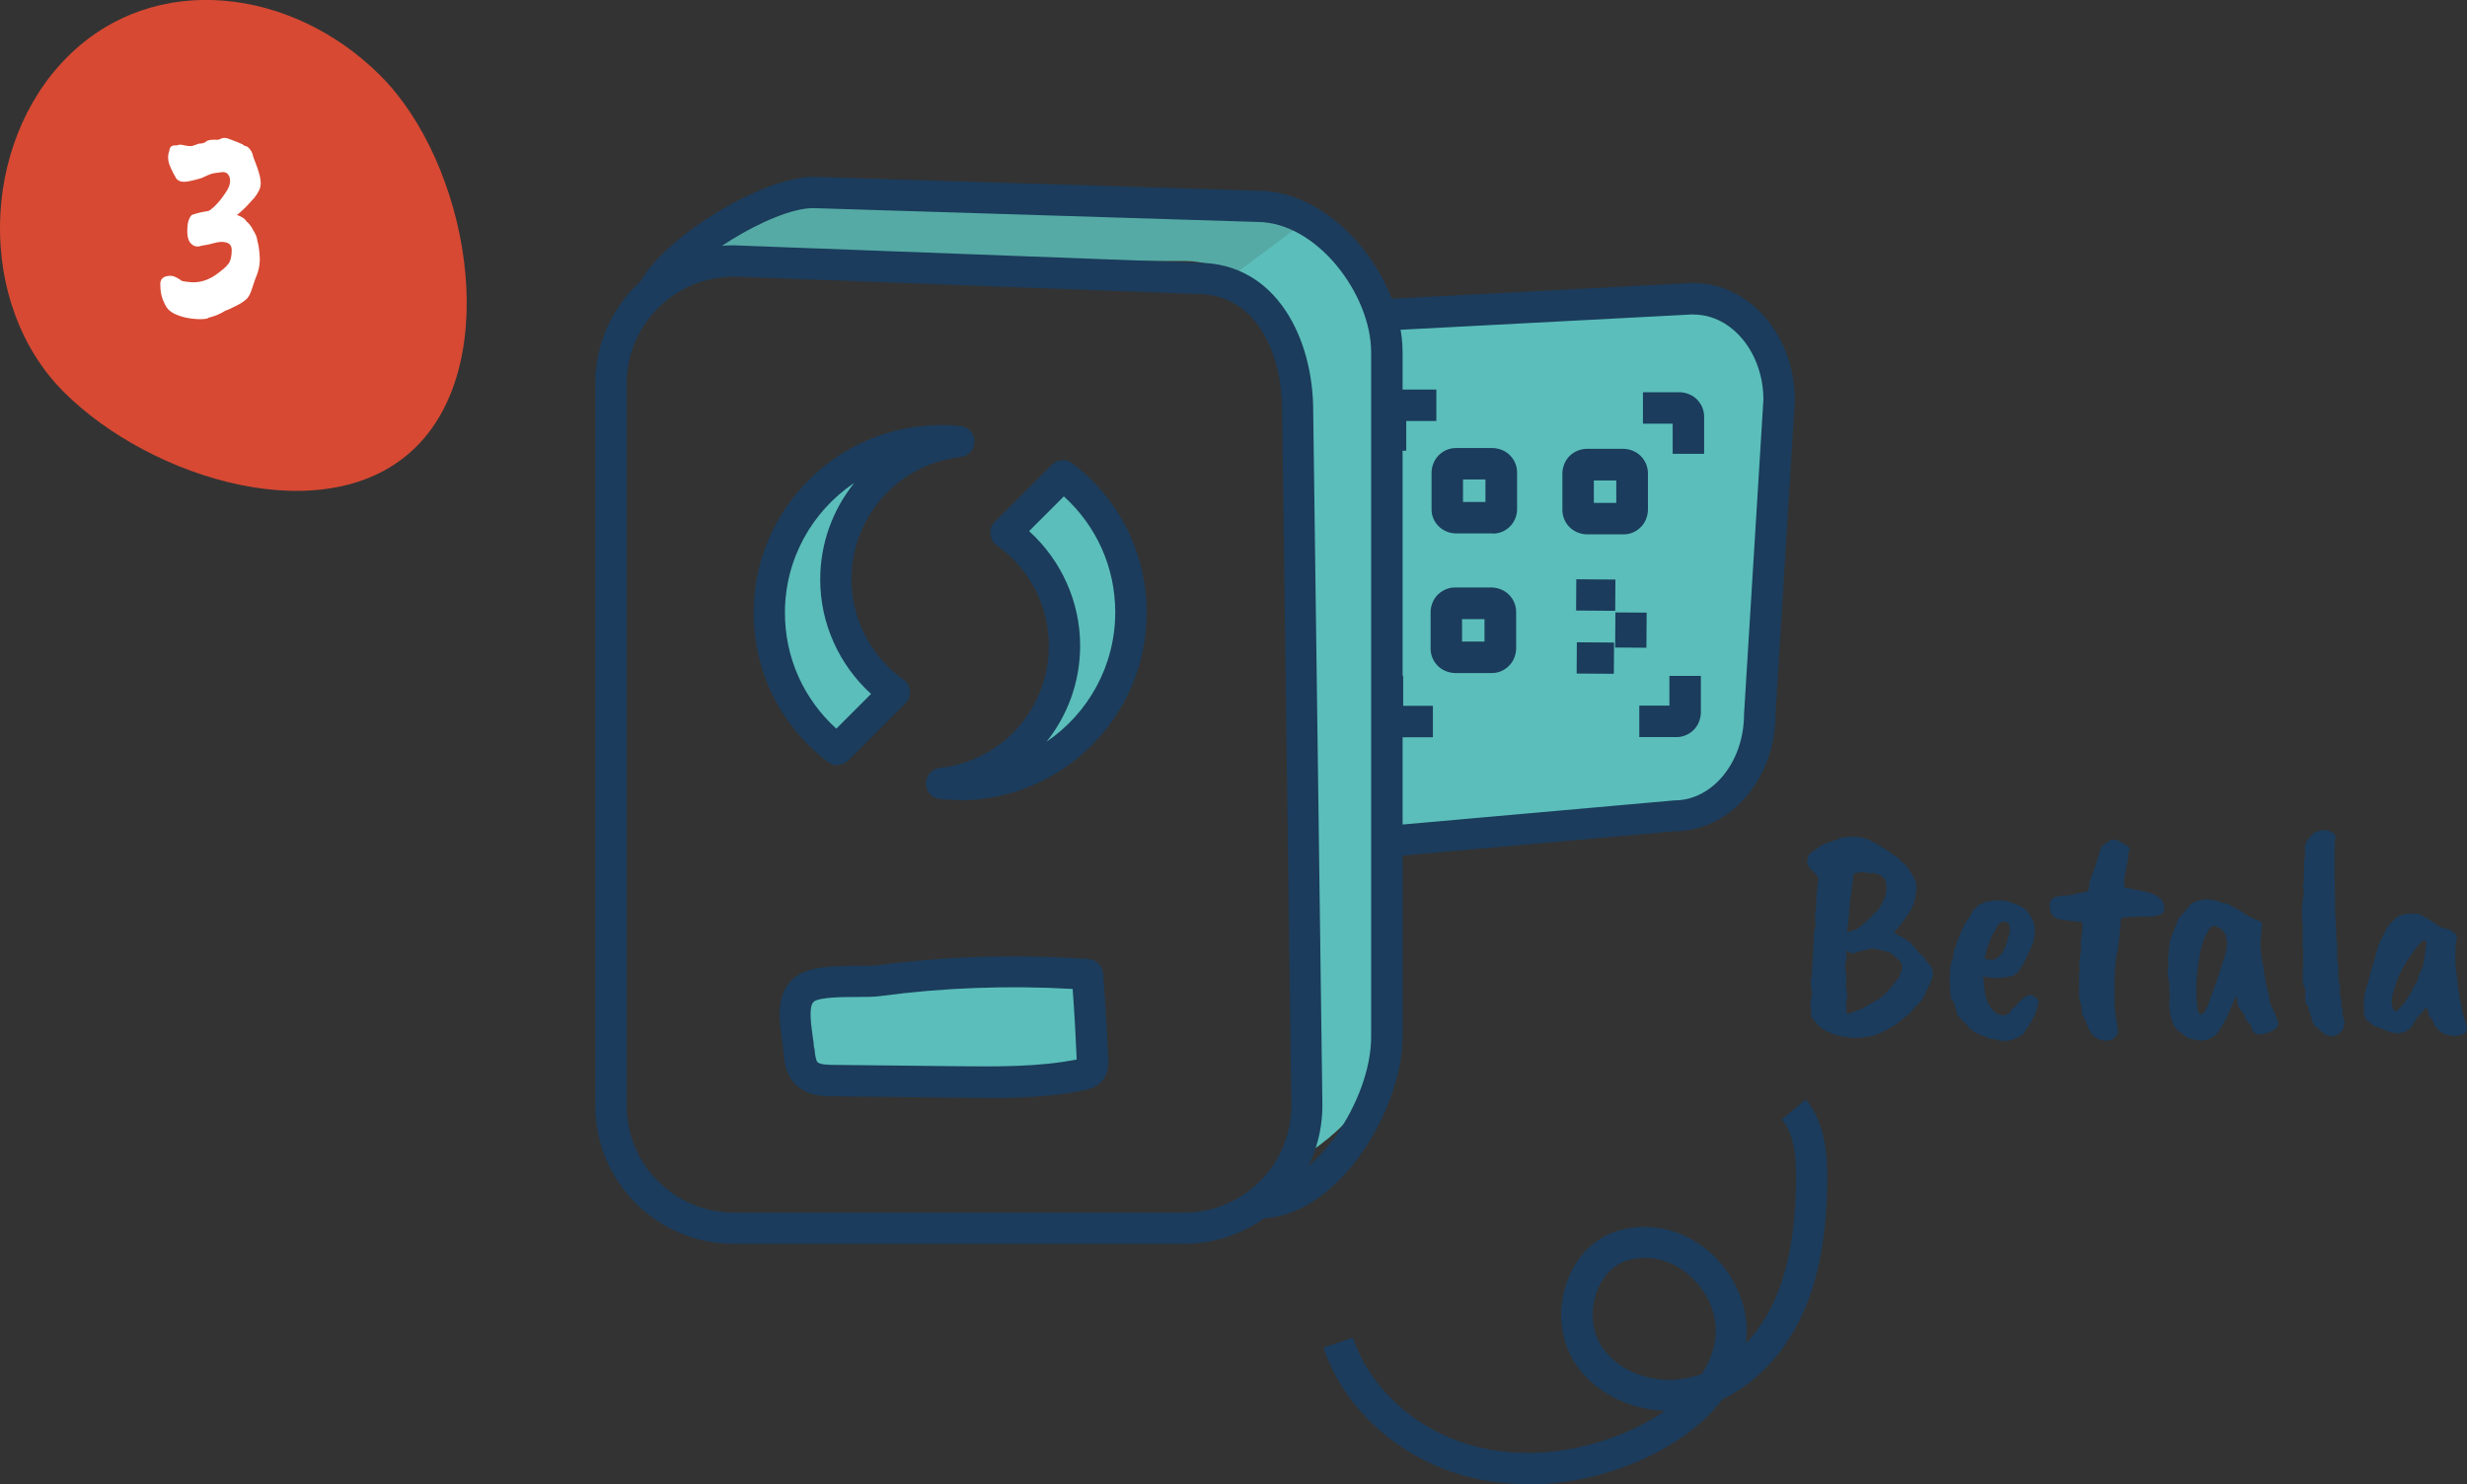 <?xml version="1.0" encoding="UTF-8"?><svg xmlns="http://www.w3.org/2000/svg" viewBox="0 0 128.61 77.38"><rect x="0" y="0" width="128.61" height="77.38" fill="#333333" stroke="none"/><defs><style>.d{fill:#55aaa5;}.e{fill:#fff;}.f{fill:#5bbeba;}.g{fill:#d74933;}.h{fill:#1b3c5c;}</style></defs><g id="a"/><g id="b"><g id="c"><g><path class="f" d="M87.22,42.23l-14.58,1.27c-2.49,0-4.51-2.35-4.51-5.25l.16-16.64c0-2.9,2.02-5.25,4.51-5.25l15.45-.79c2.49,0,4.51,2.35,4.51,5.25l-1.02,16.16c0,2.9-2.02,5.25-4.51,5.25Z"/><path class="h" d="M72.95,44.63c-2.97,0-5.33-2.75-5.33-6.12l.15-16.84c0-3.37,2.36-6.12,5.27-6.12l15.22-.8h0c2.95,0,5.31,2.75,5.31,6.12l-1.01,16.4c0,3.31-2.34,6.05-5.23,6.07l-14.37,1.28h0Zm15.35-28.24l-15.22,.8c-2.05,0-3.68,2.02-3.68,4.49l-.15,16.84c0,2.47,1.63,4.49,3.63,4.49l14.41-1.28c2,0,3.63-2.02,3.63-4.49l1.01-16.4c0-2.43-1.63-4.44-3.64-4.44Z"/><path class="f" d="M65.54,10.62l-23.1-.72c-2.27,0-4.6,1.88-5.8,3.79,.52-.14,1.07-.22,1.64-.22h23.49c3.53,0,5.92,4.27,5.92,7.8l.48,36.23c0,1.12-.29,2.17-.8,3.09,2.63-1.34,4.96-4.1,4.96-6.66V18.23c0-3.53-3.25-7.61-6.78-7.61Z"/><g><path class="h" d="M96.91,54.11h-.14c-.1,.02-.3,0-.6-.05-.52-.08-.94-.25-1.26-.49-.09-.08-.2-.19-.31-.33-.12-.14-.18-.23-.18-.28s0-.12,0-.2c0-.08,0-.16-.02-.25v-.12c-.03-.06-.03-.17,.02-.33,.04-.16,.05-.29,.03-.39-.02-.13-.04-.28-.04-.43-.03-.04-.02-.15,.04-.34,.08-1.38,.12-2.14,.12-2.27l.08-.46c-.05-.31-.04-.57,.03-.8v-.34c0-.14,.03-.56,.12-1.24-.04-.12-.18-.28-.41-.48-.05-.05-.1-.13-.15-.24-.05-.11-.03-.28,.06-.51,.06-.08,.24-.21,.54-.4,.02-.06,.3-.18,.83-.35l.29-.12c.14-.05,.43-.07,.86-.06,.24,.03,.42,.08,.57,.14,.52,.26,1,.55,1.44,.88,.13,.06,.23,.14,.28,.25,.18,.12,.36,.32,.51,.59,.16,.27,.25,.44,.27,.51,.05,.33,0,.72-.15,1.18-.07,.24-.41,.73-1.01,1.47,.1,.03,.28,.12,.52,.26,.03,.04,.14,.11,.32,.21,.02,.03,.05,.07,.09,.11,.04,.04,.06,.08,.08,.11l.12,.08,.15,.23,.23,.2c.1,.1,.18,.21,.25,.34,.15,.14,.23,.26,.25,.35l.03,.29c0,.11-.16,.48-.46,1.1-.11,.22-.26,.4-.43,.52l-.23,.28c-.06,.08-.18,.18-.35,.31-.17,.12-.31,.24-.42,.35-.05,.02-.13,.07-.24,.14s-.27,.16-.47,.26c-.21,.1-.35,.16-.42,.18-.21,.06-.48,.11-.83,.14Zm-.67-2.73l.03,.37c.04,.09,.04,.23,0,.4s-.04,.31-.01,.4c0,.17,0,.28,.01,.31,.09,0,.23-.04,.42-.12s.31-.13,.36-.14c.05-.01,.12-.05,.2-.12,.26-.13,.52-.29,.8-.46l.35-.32c.3-.36,.5-.62,.62-.78l.09-.28c.13-.29,0-.56-.38-.81-.08-.12-.25-.21-.51-.25h-.02c-.36-.1-.57-.14-.63-.12l-.67,.15c-.12,.06-.23,.09-.33,.09s-.2-.05-.31-.14v.43c-.06,.19-.08,.38-.05,.57,.04,.18,.05,.46,.03,.83Zm1.78-4.1l.25-.52c.05-.14,.07-.26,.07-.34,0-.08,0-.15,0-.2s0-.12-.02-.19c0-.08-.04-.15-.1-.23s-.11-.13-.17-.15-.16-.07-.31-.13h-.34c-.31-.08-.57-.05-.78,.06,0,.23-.06,.7-.17,1.41l-.09,1.06-.08,.55c.07,0,.26-.06,.55-.17l.21-.18s.17-.12,.38-.34c.05-.02,.11-.07,.17-.15l.15-.18s.09-.04,.17-.15l.11-.14Z"/><path class="h" d="M104.7,50.94l-.57,.05c-.32,0-.57-.03-.75-.09l.04,.29c.03,.85,.27,1.41,.71,1.67,.12,.05,.23,.08,.31,.08s.19-.04,.32-.12c.04-.04,.08-.1,.11-.17,0-.09,.06-.13,.15-.12,.42-.53,.74-.74,.95-.63,.21,.14,.32,.26,.32,.34,0,.04-.03,.09-.08,.14v.09c0,.1-.06,.29-.19,.55-.13,.27-.26,.49-.41,.67-.07,.15-.16,.26-.28,.32-.33,.21-.68,.29-1.04,.25-.08,0-.14-.03-.17-.06-.08-.02-.14-.03-.18-.02l-.12-.02c-.09,0-.17-.02-.23-.06-.1-.06-.17-.09-.21-.09-.27-.1-.43-.18-.48-.23-.06-.05-.11-.09-.15-.11s-.14-.13-.29-.32c-.13-.11-.21-.18-.23-.21-.06-.09-.12-.16-.16-.2-.05-.04-.07-.13-.08-.28-.04-.05-.06-.12-.06-.2l-.06-.12c0-.07-.03-.13-.09-.17-.06-.06-.09-.14-.09-.23v-.12s-.05-.08-.03-.18v-.4l-.02-.14v-.11s0-.13,.03-.26l-.02-.14s.03-.09,.04-.25c.04-.21,.09-.35,.14-.4v-.14s.02-.07,.02-.12,.01-.11,.04-.17c.03-.06,.1-.29,.24-.69l.25-.54c.07-.15,.18-.32,.34-.51,0-.05,.05-.14,.12-.28l.2-.18c.06-.09,.15-.16,.28-.2,.14-.07,.25-.11,.32-.11l.43-.06c.05,0,.09,.01,.11,.01h.2c.22,.02,.41,.07,.55,.14,.31,.09,.53,.21,.68,.35,.32,.36,.47,.7,.47,1.03s-.05,.61-.15,.84c-.26,.58-.44,.95-.55,1.1-.18,.34-.4,.51-.66,.51Zm.05-2.21c.04-.15,.04-.35-.02-.58-.07-.06-.17-.09-.29-.09-.15,0-.29,.14-.42,.43-.16,.25-.29,.52-.37,.81h-.02c-.11,.43-.17,.66-.17,.69,.16,.04,.29,.06,.4,.05,.1,0,.22-.06,.35-.16,.23-.23,.41-.61,.52-1.15Z"/><path class="h" d="M108.54,48.22l.02-.14c-.21-.02-.37-.04-.45-.05-.09-.01-.23-.03-.42-.05-.19-.02-.35-.05-.46-.09-.21-.07-.34-.26-.37-.56-.03-.3,.07-.49,.29-.56,.21-.05,.35-.08,.43-.08s.24,0,.46-.03c.11-.06,.27-.1,.46-.11l.23-.06s.04,0,.12-.03l.08-.32c0-.16,.04-.33,.14-.49,0-.07,.07-.27,.2-.6,0-.04,.09-.34,.28-.89,.04-.05,.19-.17,.46-.35,.16-.08,.39-.03,.69,.17,.16,.07,.28,.17,.34,.29-.06,.06-.09,.21-.09,.43,0,.07-.08,.45-.21,1.14v.43c.08,.01,.22,.04,.41,.08s.42,.09,.68,.14c.51,.1,.83,.31,.97,.61,.05,.22,.04,.38-.03,.48-.07,.09-.25,.16-.52,.2-.22,.01-.52,.02-.88,.02s-.63,.03-.8,.08c-.02,.18-.03,.33-.03,.43l-.02,.23c0,.07-.05,.45-.14,1.14-.06,.09-.11,.57-.15,1.43v1.12c0,.18,.02,.36,.04,.52,.01,.23,.04,.38,.08,.48,0,.09,.03,.29,.08,.58-.12,.3-.32,.45-.61,.45s-.53-.1-.74-.31l-.17-.25c-.03-.08-.05-.14-.07-.17-.02-.03-.03-.07-.04-.11-.07-.21-.13-.33-.17-.38-.06-.08-.09-.14-.09-.18v-.15c-.02-.17-.05-.32-.08-.45-.05-.05-.08-.22-.08-.52,.02-.54,.02-.85,0-.94,.03-.03,.04-.22,.02-.58l.04-.34s.02-.19,.06-.46c-.02-.04-.03-.15-.02-.33s.03-.3,.05-.38c.02-.12,.03-.28,.03-.46Z"/><path class="h" d="M117.84,49c0,.54,.06,1.04,.17,1.49,.05,.45,.14,.93,.28,1.44,.03,.21,.04,.31,.03,.31,.26,.56,.4,.9,.43,1,.03,.11,.03,.2-.02,.27h0c-.03,.08-.12,.16-.28,.24-.16,.08-.3,.12-.42,.15-.39,.12-.62-.03-.69-.45-.04-.03-.1-.09-.18-.19-.08-.1-.12-.18-.13-.25,0-.07-.04-.13-.11-.19-.02-.05-.07-.12-.14-.2-.07-.08-.11-.16-.12-.25l-.05-.42h-.03c-.16,.32-.27,.56-.32,.69-.12,.35-.34,.75-.64,1.2-.35,.39-.77,.5-1.27,.34-.19-.01-.33-.07-.44-.17-.11-.1-.18-.16-.22-.17-.06-.02-.15-.1-.26-.23-.18-.25-.3-.61-.34-1.09v-.4c.03-.05,.03-.3,0-.74v-.09c-.06-.31-.09-.49-.09-.55s0-.14,.03-.25c.02-.1,.03-.17,.02-.19,0-.03-.02-.07-.02-.13v-.23l.08-.83c.11-.36,.24-.68,.37-.97,.04-.17,.12-.31,.23-.41,.26-.28,.39-.44,.41-.48,.07-.15,.34-.28,.8-.37l.26,.02c.1,0,.19,.01,.28,.04,.08,.03,.14,.04,.17,.04,.14,.07,.26,.11,.35,.11s.25,.07,.46,.21c.06,0,.21,.1,.46,.26,.27,.17,.42,.27,.46,.29l.4,.14c.11,.09,.17,.14,.17,.15,0,0-.03,.29-.08,.84Zm-1.79,.63s.03-.21,.06-.54c-.02-.03-.04-.14-.08-.34-.08-.16-.19-.29-.32-.37-.16-.07-.26-.11-.29-.11-.09,.03-.16,.06-.19,.1-.04,.04-.12,.18-.26,.44-.14,.26-.25,.68-.34,1.27-.09,.59-.13,1.02-.13,1.29s0,.59,.03,.97c.02,.38,.1,.57,.25,.54,.13-.02,.32-.39,.55-1.1,.01-.05,.05-.14,.11-.28l.62-1.89Z"/><path class="h" d="M120.09,45.63c.03-.09,.04-.18,.03-.26-.01-.08,0-.29,.01-.61,.05-.09,.06-.27,.02-.54,0-.15,.06-.31,.19-.48,.12-.17,.25-.29,.4-.38v.02s.13-.07,.28-.09c.35-.05,.6,.06,.75,.32-.04,.07-.06,.3-.06,.69v1.57c0,.26,.02,.6,.02,1.04v.58l.06,1c0,.27,.02,.53,.05,.8,0,.49,0,.79,.03,.89,.02,.1,.03,.17,.03,.21v.25c0,.23,0,.39,.03,.49,0,.1,.03,.21,.08,.32-.05,.15-.05,.33,0,.52,.05,.12,.07,.28,.05,.48,.06,.12,.08,.29,.06,.49l.05,.09,.03,.14c.04,.13,.02,.29-.05,.47-.08,.18-.23,.3-.46,.37s-.49-.04-.78-.33c0-.03-.07-.08-.17-.14-.12-.07-.22-.31-.31-.72-.05-.1-.08-.21-.08-.32-.11-.09-.17-.23-.17-.42v-.34c0-.15-.03-.26-.06-.31-.03-.04-.06-.15-.08-.32l.03-1.03c0-.34,0-.6-.03-.78v-1.04c-.03-.34-.04-.6-.04-.77s.04-.54,.11-1.08c0-.04-.02-.1-.05-.17,.03-.15,.05-.35,.05-.6Z"/><path class="h" d="M123.25,52.86c-.03-.44-.03-.78,.02-1.01,.23-.86,.42-1.51,.55-1.96,0-.01,.04-.14,.11-.38,.11-.36,.21-.59,.31-.71,0-.03,.04-.11,.12-.25,0-.09,.11-.25,.34-.48l.17-.18c.18-.16,.44-.25,.78-.25,.12-.02,.27-.02,.43,.01,.3,.13,.63,.33,1.01,.6l.15,.09c.08,.02,.16,.05,.23,.08,.04,0,.13,.02,.26,.06l.2,.15c.09,.06,.15,.15,.17,.26-.06,.06-.09,.26-.09,.6-.04,.44,0,.96,.09,1.55,.04,.55,.14,1.13,.29,1.75,0,.05,.04,.19,.11,.41,.08,.23,.11,.37,.1,.43,0,.26-.24,.38-.72,.38-.47-.03-.8-.24-.98-.61-.01-.04-.05-.12-.11-.25-.12-.12-.19-.22-.2-.31l-.03-.21s-.07-.07-.08-.12c-.12,.17-.28,.35-.46,.54l-.32,.51-.12,.12s-.12,.09-.32,.15c-.21,.06-.35,.06-.45,.02-.05,0-.12-.01-.21-.03l-.68-.28c-.15-.04-.27-.11-.34-.21-.13-.08-.2-.13-.2-.14-.1-.17-.15-.29-.14-.34Zm3.24-3.71l-.08-.14c-.12,0-.35,.25-.69,.75-.4,.54-.68,1.08-.84,1.61-.11,.32-.18,.58-.2,.78,0,.3,.06,.49,.19,.58,.05,0,.11-.04,.18-.11s.11-.12,.12-.15c.07-.04,.16-.16,.28-.35,.13-.19,.21-.3,.21-.31l.14-.29,.26-.45s0-.12,.09-.35c.12-.21,.19-.38,.2-.49l.15-1.09Z"/></g><path class="f" d="M42.1,54.81c.03,.44,.09,.91,.39,1.23,.35,.35,.9,.38,1.39,.39l6.54,.07c2.13,.02,4.27,.04,6.36-.37,.18-.04,.38-.08,.5-.23,.13-.16,.13-.38,.12-.59-.06-1.48-.15-2.95-.26-4.43-3.62-.26-7.27-.15-10.88,.33-.96,.13-3.16-.14-3.91,.49-.78,.67-.32,2.24-.26,3.11Z"/><path class="h" d="M51.41,57.24c-.48,0-.96,0-1.44-.01l-6.54-.07c-.51,0-1.36-.02-1.97-.63-.53-.54-.59-1.29-.62-1.73h0c-.01-.16-.04-.35-.07-.56-.15-1.02-.35-2.42,.61-3.24,.75-.63,2.09-.64,3.28-.64,.42,0,.81,0,1.05-.03,3.63-.48,7.34-.59,11.04-.33,.4,.03,.72,.35,.76,.75,.11,1.47,.2,2.97,.27,4.45,0,.24,.03,.74-.31,1.14-.31,.38-.75,.46-.97,.51-1.69,.34-3.4,.4-5.08,.4Zm-8.95-2.58c.02,.21,.05,.6,.16,.72,.13,.13,.6,.14,.82,.14l6.51,.07c2.08,.02,4.19,.04,6.18-.35-.05-1.23-.12-2.46-.21-3.68-3.36-.19-6.72-.07-10.01,.37-.35,.05-.79,.05-1.26,.05-.63,0-1.94,0-2.23,.25-.28,.24-.13,1.23-.06,1.76,.04,.24,.07,.47,.08,.66h0Z"/><g><path class="h" d="M77.82,27.81h-1.95c-.69-.02-1.25-.58-1.24-1.27v-1.94c.02-.33,.15-.65,.39-.88,.24-.23,.55-.36,.88-.36h1.95c.33,.02,.65,.15,.88,.39,.23,.24,.36,.55,.36,.89v1.94c-.02,.69-.58,1.24-1.26,1.24Zm0-1.63h0Zm-1.56-.01h1.18v-1.17h-1.17v1.17Z"/><path class="h" d="M73.3,23.5h-1.63v-1.95c.02-.69,.58-1.24,1.26-1.24h1.95v1.64h-1.57v1.55Z"/><path class="h" d="M88.83,23.66h-1.63v-1.57h-1.55v-1.64h1.95c.33,.02,.65,.15,.88,.39,.23,.24,.36,.55,.36,.89v1.94Z"/><path class="h" d="M74.69,38.44h-1.94c-.69-.02-1.25-.58-1.24-1.27v-1.94h1.64v1.57h1.55v1.64Z"/><path class="h" d="M87.41,38.43h-1.95v-1.64h1.57v-1.55h1.64v1.95c-.02,.33-.15,.65-.39,.88-.24,.23-.55,.36-.88,.36Z"/><path class="h" d="M84.64,27.86h-1.95c-.33-.02-.65-.15-.88-.39-.23-.24-.36-.55-.36-.89v-1.94c.02-.33,.15-.65,.39-.88,.24-.23,.58-.36,.89-.36h1.94c.33,.02,.65,.15,.88,.39,.23,.24,.36,.55,.36,.89v1.94c-.02,.33-.15,.65-.39,.88-.23,.23-.55,.36-.87,.36Zm0-1.63h0Zm-1.56-.01h1.18v-1.17h-1.17v1.17Zm-.38-1.18h0Z"/><path class="h" d="M77.77,35.09h-1.95c-.33-.02-.65-.15-.88-.39-.23-.24-.36-.55-.36-.89v-1.94c.02-.33,.15-.65,.39-.88,.24-.23,.58-.37,.89-.36h1.94c.33,.02,.65,.15,.88,.39,.23,.24,.36,.55,.36,.89v1.94c-.02,.34-.15,.65-.39,.88-.24,.23-.54,.36-.87,.36Zm0-1.63h0Zm-1.56-.01h1.18v-1.17h-1.17v1.17Zm-.38-1.18h0Z"/><rect class="h" x="82.37" y="30.01" width="1.63" height="2.04" transform="translate(51.58 113.99) rotate(-89.6)"/><rect class="h" x="84.11" y="32.04" width="1.83" height="1.63" transform="translate(51.59 117.65) rotate(-89.61)"/><rect class="h" x="82.36" y="33.34" width="1.63" height="1.94" transform="translate(48.25 117.23) rotate(-89.58)"/></g><path class="d" d="M64.26,14.37l3.89-2.9c-.81-.45-1.69-.71-2.58-.71l-23.1-.72c-2.27,0-4.6,1.88-5.8,3.79,.52-.14,1.07-.22,1.64-.22h23.49c.9,0,1.73,.28,2.47,.76Z"/><path class="h" d="M61.73,64.85h-23.49c-3.97,0-7.21-3.23-7.21-7.21V20c0-3.97,3.23-7.21,7.21-7.21l24.21,.91h0c4.12,0,6.01,4,6.01,7.71l.48,36.22c0,3.99-3.23,7.22-7.21,7.22ZM38.22,14.43c-3.05,0-5.55,2.5-5.55,5.58V57.64c0,3.08,2.5,5.58,5.58,5.58h23.49c3.08,0,5.58-2.5,5.58-5.58l-.48-36.22c0-3.04-1.37-6.09-4.42-6.09l-24.21-.91Z"/><path class="h" d="M65.62,63.53v-1.63c2.91,0,5.86-4.56,5.86-7.83V18.36c0-2.99-2.81-6.79-5.96-6.79l-23.13-.72c-2.12,0-6.72,2.84-7.66,4.75l-1.46-.72c1.2-2.43,6.41-5.66,9.15-5.66l23.13,.72c4.06,0,7.57,4.63,7.57,8.42V54.07c0,3.74-3.35,9.46-7.49,9.46Z"/><path class="f" d="M55.42,24.8l-2.97,2.97c1.85,1.31,3.05,3.46,3.05,5.9,0,3.72-2.81,6.78-6.42,7.18,.3,.03,.61,.05,.92,.05,4.95,0,8.96-4.01,8.96-8.96,0-2.91-1.39-5.5-3.54-7.14Z"/><path class="f" d="M43.65,39.08l2.97-2.97c-1.85-1.31-3.05-3.46-3.05-5.9,0-3.72,2.81-6.78,6.42-7.18-.3-.03-.61-.05-.92-.05-4.95,0-8.96,4.01-8.96,8.96,0,2.91,1.39,5.5,3.54,7.14Z"/><path class="h" d="M50,41.71c-.34,0-.67-.02-1-.05-.41-.04-.73-.39-.73-.81s.31-.77,.72-.81c3.25-.36,5.69-3.1,5.69-6.37,0-2.07-1.01-4.03-2.71-5.23-.2-.14-.32-.36-.34-.6-.02-.24,.07-.48,.24-.64l2.97-2.97c.29-.29,.74-.32,1.07-.07,2.46,1.87,3.87,4.71,3.87,7.79,0,5.39-4.39,9.78-9.78,9.78Zm3.66-14.01c1.67,1.52,2.65,3.68,2.65,5.96,0,1.89-.65,3.63-1.75,5.01,2.16-1.47,3.58-3.94,3.58-6.75,0-2.33-.97-4.49-2.68-6.04l-1.81,1.81Z"/><path class="h" d="M43.65,39.9c-.17,0-.35-.05-.49-.17-2.46-1.87-3.87-4.71-3.87-7.79,0-5.39,4.39-9.78,9.78-9.78,.34,0,.67,.02,1,.05,.41,.04,.73,.39,.73,.81s-.31,.77-.72,.81c-3.25,.36-5.69,3.1-5.69,6.37,0,2.07,1.01,4.03,2.71,5.23,.2,.14,.32,.36,.34,.6,.02,.24-.07,.48-.24,.64l-2.97,2.97c-.16,.16-.37,.24-.58,.24Zm.85-14.7c-2.16,1.47-3.58,3.94-3.58,6.75,0,2.33,.97,4.49,2.68,6.04l1.81-1.81c-1.67-1.52-2.65-3.68-2.65-5.96,0-1.89,.65-3.63,1.75-5.01Z"/><path class="h" d="M79.64,77.38c-1.15,0-2.28-.15-3.35-.45-3.44-.97-6.24-3.52-7.3-6.67l1.54-.52c.89,2.65,3.27,4.8,6.2,5.62,2.69,.76,5.84,.4,8.65-.97,.51-.25,.98-.53,1.41-.83-1.94-.08-3.79-1.03-4.74-2.59-.72-1.17-.86-2.7-.38-4.09,.44-1.26,1.33-2.22,2.46-2.64,.69-.25,1.46-.33,2.25-.23,2.72,.36,4.86,2.99,4.67,5.73,0,.1-.02,.2-.03,.3,.59-.63,1.1-1.38,1.48-2.23,.95-2.1,1.1-4.51,1.13-6.14,.02-1.23-.05-2.48-.74-3.31l1.25-1.04c1.03,1.24,1.14,2.91,1.12,4.39-.03,1.78-.2,4.41-1.28,6.78-.93,2.05-2.42,3.62-4.18,4.46-1.15,1.53-2.82,2.48-3.71,2.92-2.06,1.01-4.3,1.53-6.46,1.53Zm6.07-11.79c-.36,0-.7,.06-1,.17-.67,.25-1.22,.85-1.49,1.65-.32,.92-.23,1.96,.23,2.71,.91,1.49,3.01,2.19,4.9,1.63,.13-.04,.25-.08,.38-.13,.41-.64,.66-1.32,.71-2.01,.13-1.88-1.39-3.75-3.26-4-.16-.02-.31-.03-.46-.03Z"/><path class="g" d="M21.71,23.28c-4.56,4.56-13.82,1.72-18.38-2.84C-1.23,15.89-1.05,7.53,3.51,2.97S15.27-.62,19.83,3.94c4.56,4.56,6.44,14.78,1.88,19.34Z"/><path class="e" d="M10.87,16.58c-.09,.04-.23,.06-.43,.06s-.44-.02-.71-.07c-.54-.12-.89-.3-1.05-.56-.21-.34-.32-.71-.32-1.11-.04-.34,.14-.52,.53-.52,.09,0,.19,.03,.31,.09,.12,.06,.2,.11,.25,.16,.06,.03,.18,.05,.36,.07,.57,.08,1.1-.09,1.6-.49,.33-.24,.52-.44,.58-.6s.09-.35,.09-.57-.1-.35-.29-.4-.4-.03-.61,.03c-.21,.06-.44,.11-.67,.14-.23,.09-.42,.04-.58-.14s-.2-.52-.14-1.01c.04-.2,.11-.35,.2-.45,.28-.1,.55-.16,.82-.2,.08,0,.2-.09,.37-.25s.36-.38,.57-.7c.22-.31,.29-.58,.22-.81-.07-.23-.23-.32-.5-.26-.19,.02-.33,.04-.41,.06-.08,.02-.27,.1-.57,.24-.42,.12-.72,.19-.9,.19s-.31-.06-.4-.17c-.24-.42-.38-.73-.41-.92-.03-.19-.02-.37,.05-.53,0-.1,.04-.17,.09-.22s.16-.07,.31-.06c.1-.05,.22-.05,.38,0,.25,.05,.42,.05,.5,0l.26-.09c.19,0,.32-.05,.39-.12,.07-.07,.28-.1,.61-.08l.23-.09c.13-.02,.25,0,.33,.04,.32,.12,.56,.21,.73,.29,0,.03,.07,.07,.24,.12,.17,.14,.27,.32,.3,.52,.15,.38,.27,.71,.34,.99,.07,.28,.07,.51,0,.69-.08,.18-.18,.34-.29,.47-.12,.13-.22,.24-.31,.34-.13,.15-.33,.34-.59,.55,.26,.08,.43,.2,.52,.36,.03,0,.08,.06,.16,.16,.08,.1,.13,.18,.16,.26,.13,.19,.21,.38,.23,.58,.06,.19,.1,.47,.12,.83,.02,.36-.05,.73-.22,1.11l-.16,.47c-.07,.24-.15,.42-.25,.55-.1,.12-.3,.27-.61,.42s-.49,.24-.56,.25c-.22,.15-.52,.28-.89,.37Z"/></g></g></g></svg>